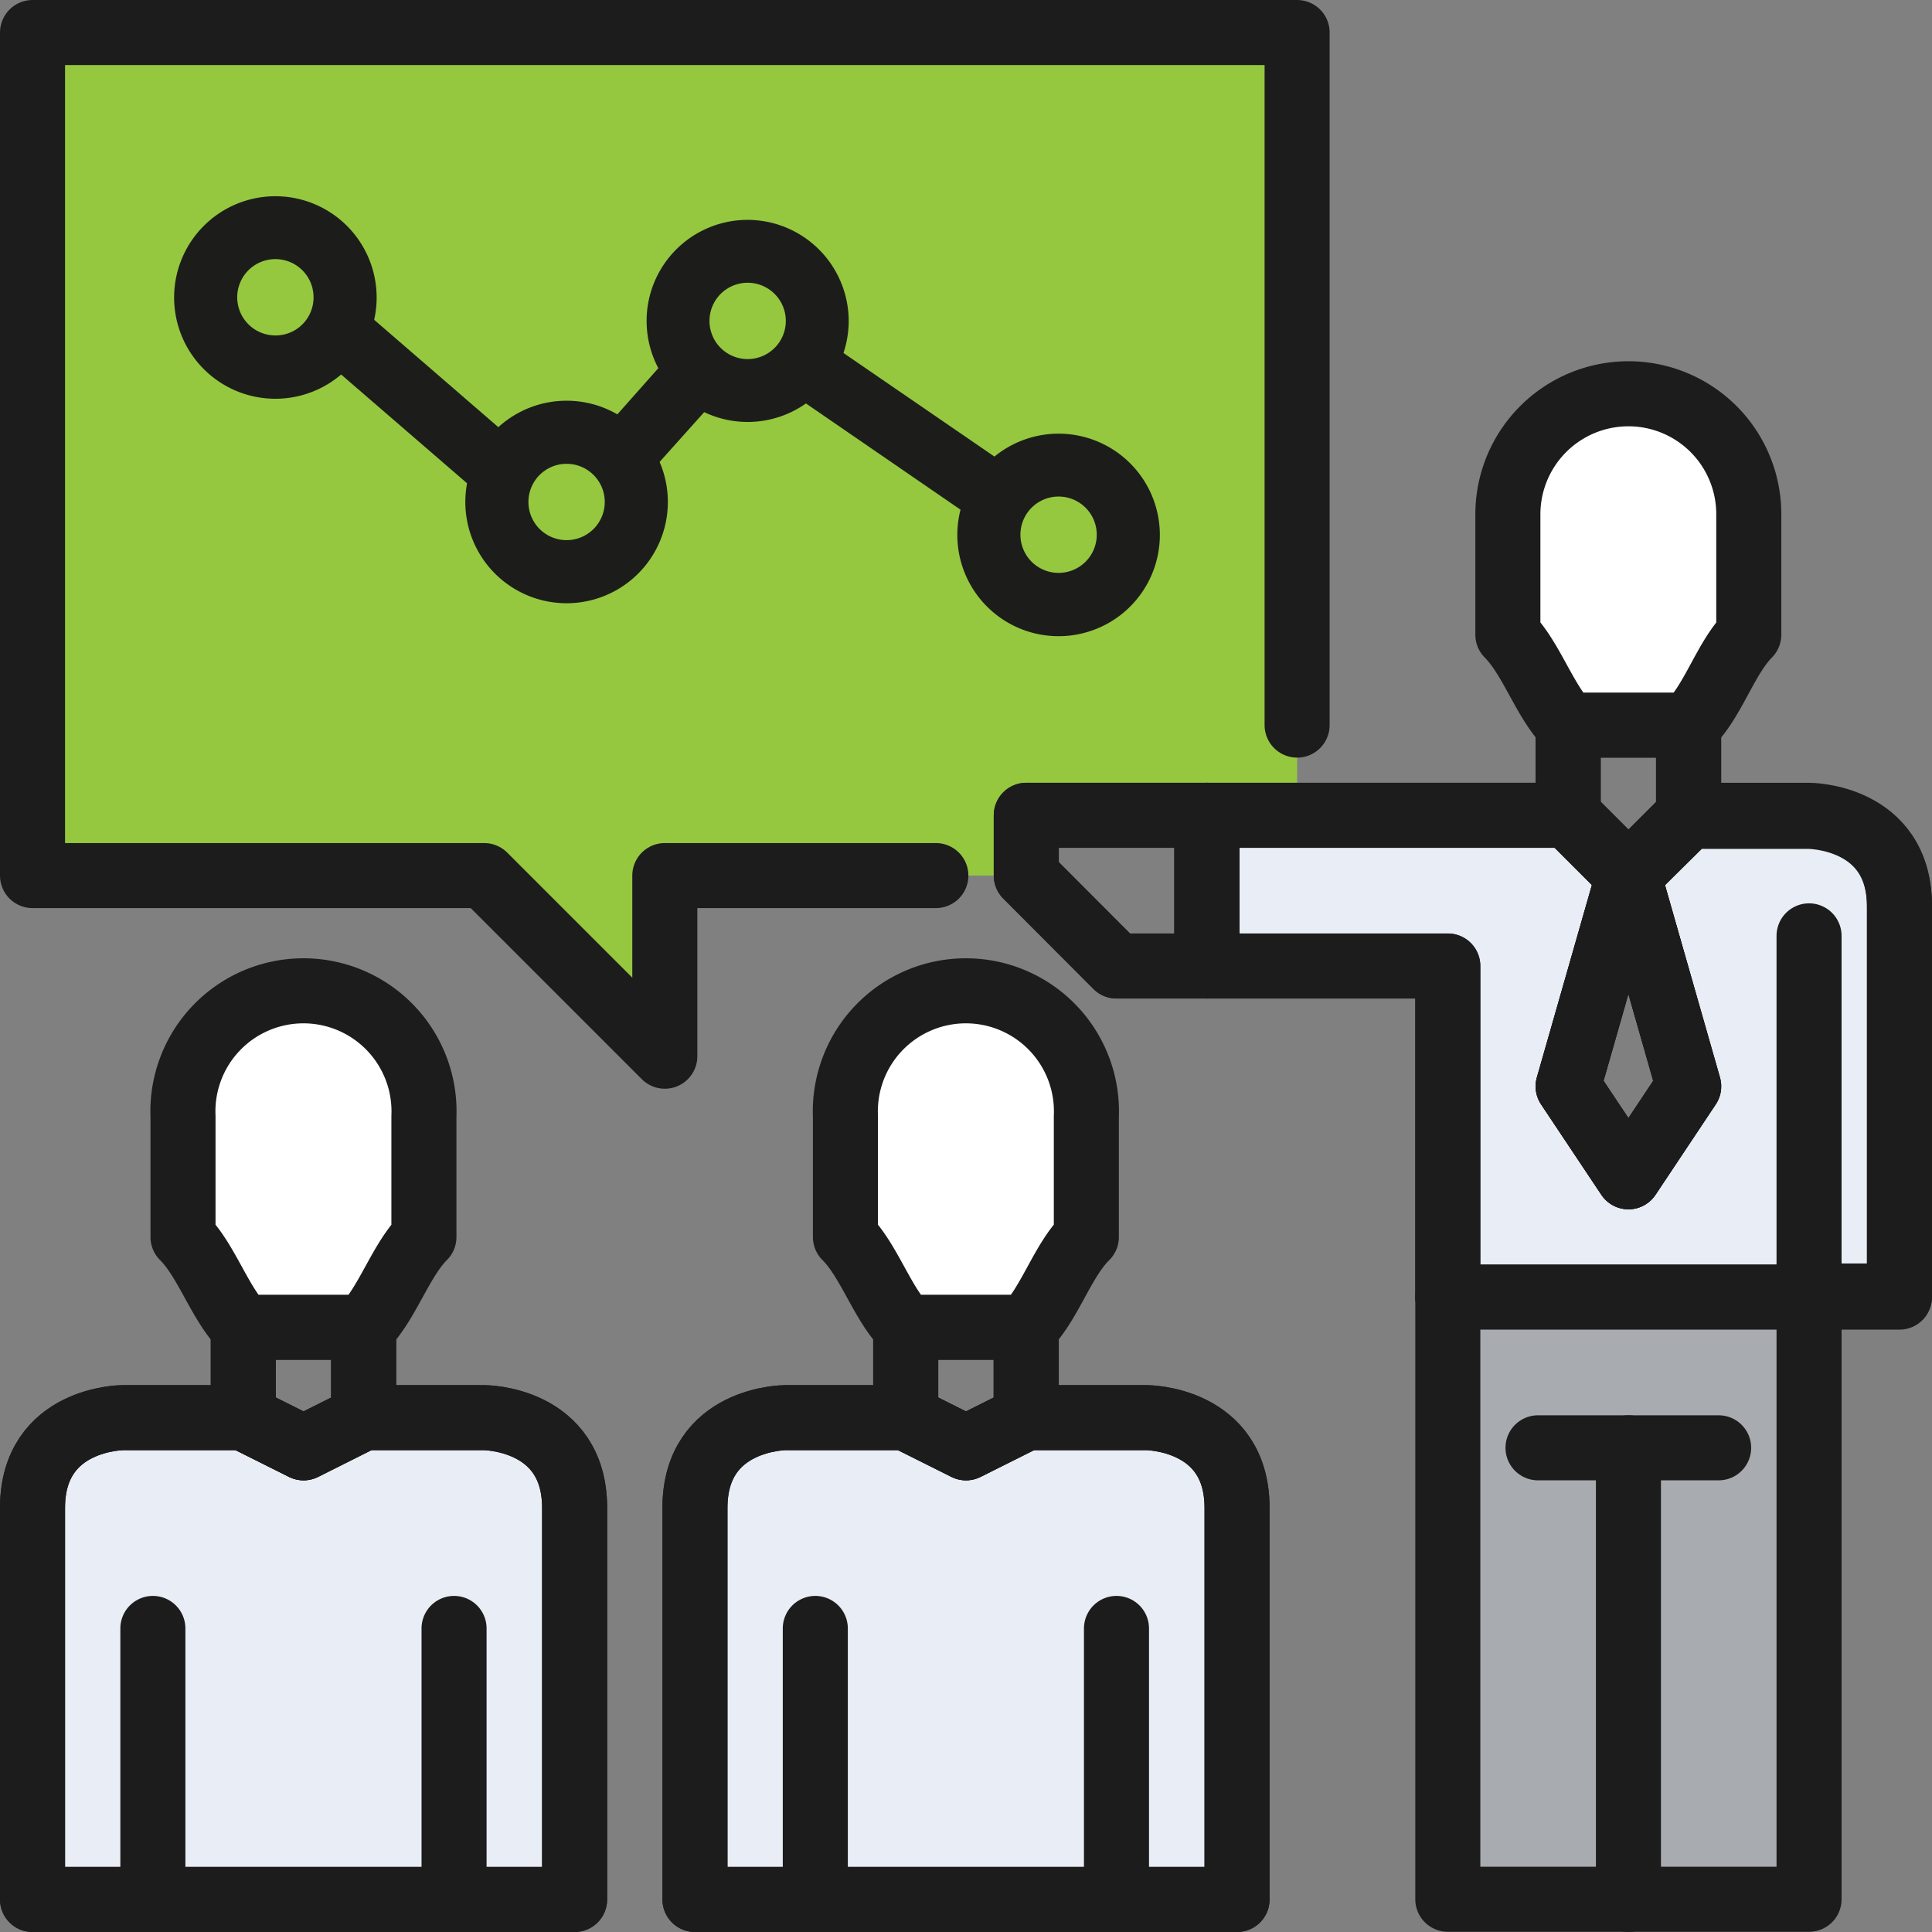 <?xml version="1.0" encoding="UTF-8"?>
<svg xmlns="http://www.w3.org/2000/svg" viewBox="0 0 89.1 89.1"><rect x="0" y="0" width="89.1" height="89.1" fill="#808080" stroke="none"/><defs><style>.cls-1{fill:#95c83f;}.cls-2{fill:#e9edf5;}.cls-2,.cls-3{stroke:#1c1c1c;stroke-linecap:round;stroke-linejoin:round;stroke-width:3px;}.cls-3{fill:none;}.cls-4{fill:#fff;}.cls-5{fill:#a8acb1;}.cls-6{fill:#1c1d1b;}</style></defs><title>Artboard 9</title><g id="Layer_69" data-name="Layer 69"><polygon class="cls-1" points="1.5 1.5 1.5 40.38 22.33 40.38 30.66 48.71 30.66 40.38 46.87 40.38 48.58 37.6 59.82 37.6 59.82 1.5 1.5 1.5"/><path class="cls-2" d="M7.05,87.6H26.5V69.54c0-4.16-4.17-4.16-4.17-4.16H16.77L14,66.77l-2.78-1.39H5.67s-4.17,0-4.17,4.16V87.6Z"/><path class="cls-2" d="M37.6,87.6H57.05V69.54c0-4.16-4.17-4.16-4.17-4.16H47.32l-2.77,1.39-2.78-1.39H36.22s-4.17,0-4.17,4.16V87.6Z"/><path class="cls-2" d="M75.1,40.38,72.32,37.6H55.66v6.95H66.77V59.82H87.6v-18c0-4.17-4.17-4.17-4.17-4.17H77.87L75.1,40.38l2.77,9.72L75.1,54.27,72.32,50.1Z"/><polygon class="cls-3" points="11.22 61.21 11.22 65.38 14 66.77 16.77 65.38 16.77 61.21 11.22 61.21"/><polygon class="cls-3" points="41.77 61.21 41.77 65.38 44.55 66.77 47.33 65.38 47.33 61.21 41.77 61.21"/><path class="cls-4" d="M8.44,51.49v5.56c1.09,1.08,1.7,3.08,2.78,4.16h5.55c1.09-1.08,1.7-3.08,2.78-4.16V51.49a5.56,5.56,0,0,0-11.11,0Z"/><path class="cls-4" d="M39,51.49v5.56c1.09,1.08,1.7,3.08,2.78,4.16h5.55c1.09-1.08,1.7-3.08,2.78-4.16V51.49a5.56,5.56,0,0,0-11.11,0Z"/><polygon class="cls-3" points="47.33 37.6 47.33 40.38 51.49 44.55 55.66 44.55 55.66 37.6 47.33 37.6"/><polygon class="cls-5" points="75.1 87.59 83.43 87.59 83.43 59.82 66.77 59.82 66.77 87.59 75.1 87.59"/><polygon class="cls-3" points="75.1 40.38 72.32 50.1 75.1 54.27 77.88 50.1 75.1 40.38"/><polygon class="cls-3" points="72.32 33.44 72.32 37.6 75.1 40.38 77.88 37.6 77.88 33.44 72.32 33.44"/><path class="cls-4" d="M69.54,23.72v5.55c1.09,1.09,1.7,3.09,2.78,4.17h5.55c1.09-1.08,1.7-3.08,2.78-4.17V23.72a5.56,5.56,0,1,0-11.11,0Z"/><path class="cls-3" d="M77.87,33.44H72.32c-1.08-1.08-1.69-3.08-2.78-4.17V23.72a5.56,5.56,0,0,1,5.56-5.56,5.55,5.55,0,0,1,5.55,5.56v5.55C79.57,30.36,79,32.36,77.87,33.44Z"/><path class="cls-3" d="M77.87,33.44V37.6h5.56s4.17,0,4.17,4.17v18H83.43V43.16"/><polyline class="cls-3" points="72.32 33.44 72.32 37.6 55.66 37.6 47.33 37.6 47.33 40.38 51.49 44.55 55.66 44.55 66.77 44.55 66.77 59.82 83.43 59.82"/><polyline class="cls-3" points="72.32 37.6 75.1 40.38 77.88 37.6"/><polygon class="cls-3" points="75.1 40.38 72.32 50.1 75.1 54.27 77.88 50.1 75.1 40.38"/><line class="cls-3" x1="55.66" y1="37.6" x2="55.66" y2="44.55"/><polyline class="cls-3" points="66.77 59.82 66.77 87.59 75.1 87.59 83.43 87.59 83.43 59.82"/><line class="cls-3" x1="75.1" y1="87.6" x2="75.1" y2="66.77"/><polyline class="cls-3" points="70.93 66.77 75.1 66.77 79.26 66.77"/><polyline class="cls-3" points="59.82 33.44 59.82 1.5 1.5 1.5 1.5 40.38 22.33 40.38 30.66 48.71 30.66 40.38 43.16 40.38"/><path class="cls-3" d="M16.77,61.21H11.22c-1.08-1.08-1.69-3.08-2.78-4.16V51.49a5.56,5.56,0,1,1,11.11,0v5.56C18.47,58.13,17.86,60.13,16.77,61.21Z"/><path class="cls-3" d="M11.22,61.21v4.17H5.67s-4.17,0-4.17,4.16V87.6h25V69.54c0-4.16-4.17-4.16-4.17-4.16H16.77V61.21"/><polyline class="cls-3" points="11.22 65.38 14 66.77 16.77 65.38"/><path class="cls-3" d="M47.32,61.21H41.77c-1.08-1.08-1.69-3.08-2.78-4.16V51.49a5.56,5.56,0,1,1,11.11,0v5.56C49,58.13,48.41,60.13,47.32,61.21Z"/><path class="cls-3" d="M41.77,61.21v4.17H36.22s-4.17,0-4.17,4.16V87.6h25V69.54c0-4.16-4.17-4.16-4.17-4.16H47.32V61.21"/><polyline class="cls-3" points="41.77 65.38 44.55 66.77 47.33 65.38"/><line class="cls-3" x1="7.05" y1="87.6" x2="7.05" y2="75.1"/><line class="cls-3" x1="20.94" y1="87.6" x2="20.94" y2="75.1"/><line class="cls-3" x1="37.6" y1="87.6" x2="37.6" y2="75.1"/><line class="cls-3" x1="51.49" y1="87.6" x2="51.49" y2="75.1"/><path class="cls-6" d="M37.28,15.47a1.45,1.45,0,0,0-.82,2.65l8.47,5.82a1.45,1.45,0,0,0,1.65-2.39L38.1,15.73A1.45,1.45,0,0,0,37.28,15.47Z"/><path class="cls-6" d="M32,15.87a1.43,1.43,0,0,0-1.08.48L27.68,20a1.46,1.46,0,0,0,2.17,1.94l3.25-3.63A1.45,1.45,0,0,0,32,15.87Z"/><path class="cls-6" d="M15.92,14.09A1.45,1.45,0,0,0,15,16.64l7.11,6.14A1.45,1.45,0,0,0,24,20.58l-7.1-6.14A1.45,1.45,0,0,0,15.92,14.09Z"/><path class="cls-6" d="M30.8,23.15a4.67,4.67,0,1,1-4.67-4.67A4.67,4.67,0,0,1,30.8,23.15Zm-2.91,0a1.76,1.76,0,1,0-1.76,1.76A1.76,1.76,0,0,0,27.89,23.15Z"/><path class="cls-6" d="M17.37,13.71a4.67,4.67,0,1,1-4.66-4.66A4.67,4.67,0,0,1,17.37,13.71Zm-2.91,0a1.76,1.76,0,1,0-1.75,1.76A1.75,1.75,0,0,0,14.46,13.71Z"/><path class="cls-6" d="M39.14,14.8a4.66,4.66,0,1,1-4.66-4.66A4.67,4.67,0,0,1,39.14,14.8Zm-2.9,0a1.76,1.76,0,1,0-1.76,1.76A1.76,1.76,0,0,0,36.24,14.8Z"/><path class="cls-6" d="M53.49,24.66A4.67,4.67,0,1,1,48.82,20,4.67,4.67,0,0,1,53.49,24.66Zm-2.91,0a1.76,1.76,0,1,0-1.76,1.76A1.76,1.76,0,0,0,50.58,24.66Z"/></g></svg>